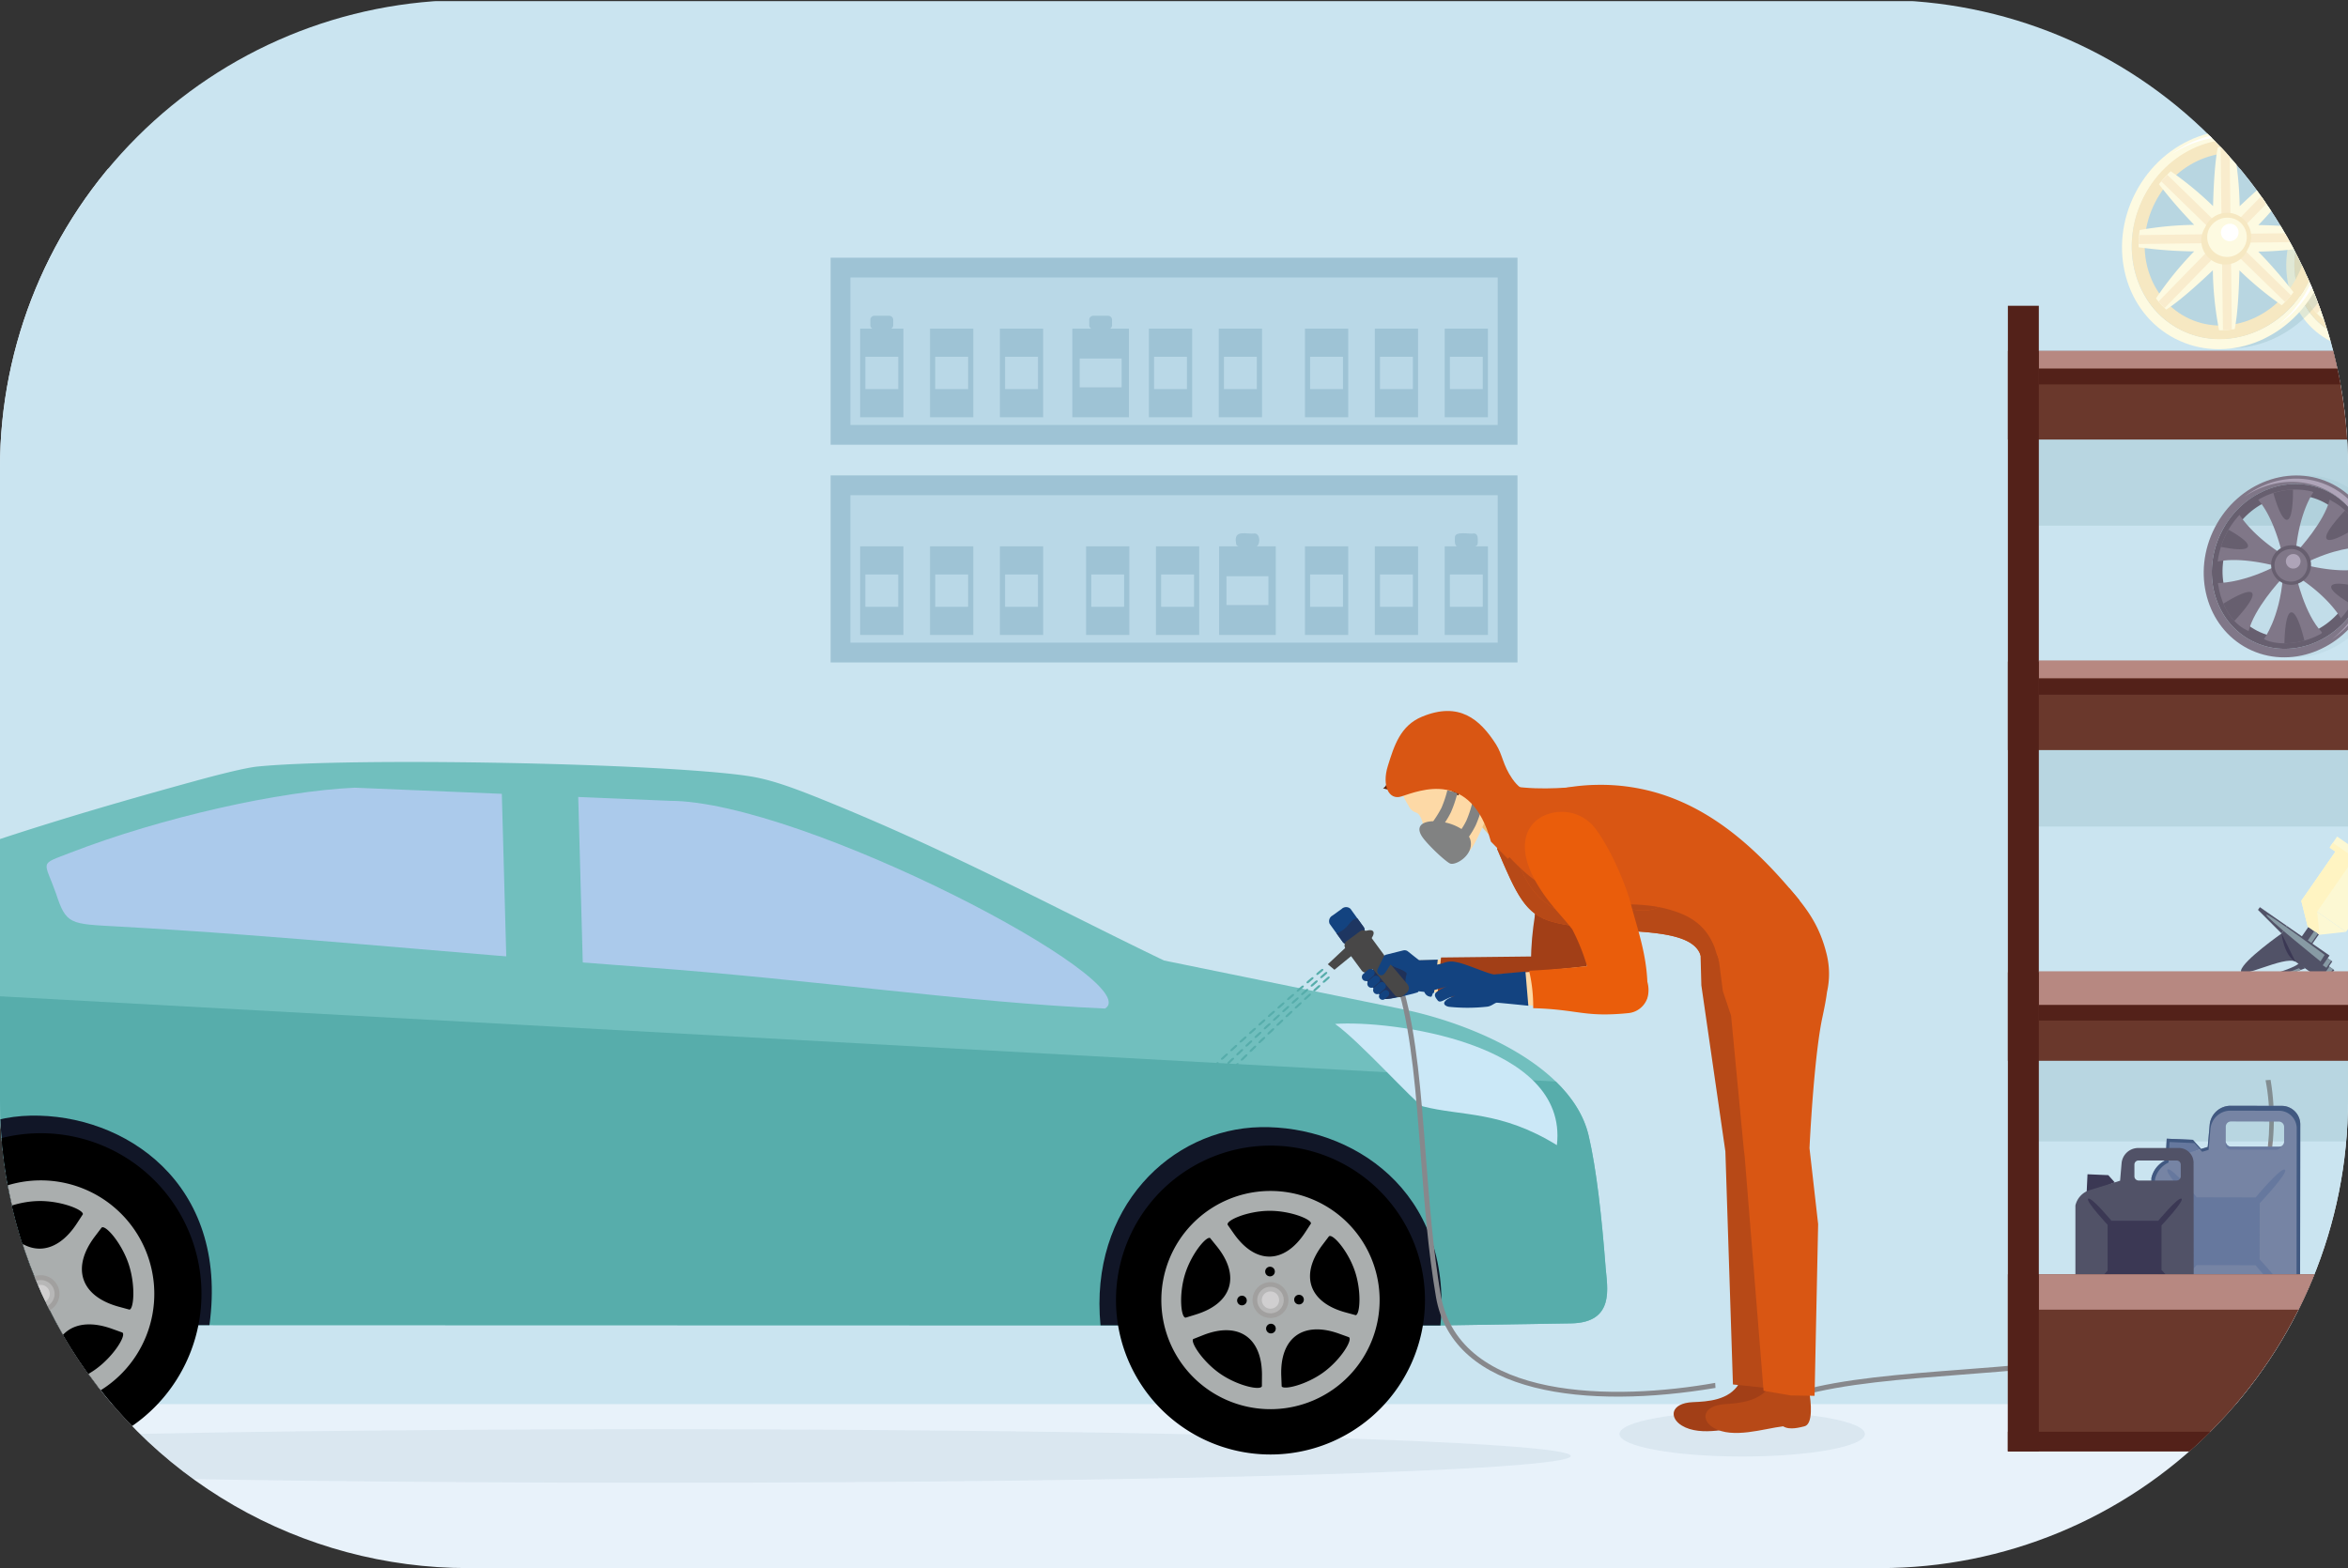 <?xml version="1.0" encoding="UTF-8"?> <svg xmlns="http://www.w3.org/2000/svg" xmlns:xlink="http://www.w3.org/1999/xlink" width="626.559" height="418.566" viewBox="0 0 626.559 418.566"><rect x="0" y="0" width="626.559" height="418.566" fill="#333333" stroke="none"/><defs><clipPath id="clip-path"><path id="Rectangle_401" data-name="Rectangle 401" d="M124.851,0H501.708A124.851,124.851,0,0,1,626.559,124.851V293.716a124.85,124.85,0,0,1-124.85,124.85H124.851A124.851,124.851,0,0,1,0,293.715V124.851A124.851,124.851,0,0,1,124.851,0Z" transform="translate(92.89)" fill="none"></path></clipPath><clipPath id="clip-path-2"><rect id="Rectangle_364" data-name="Rectangle 364" width="488.517" height="14.29" transform="translate(23.532 381.496)" fill="none"></rect></clipPath><clipPath id="clip-path-3"><rect id="Rectangle_365" data-name="Rectangle 365" width="65.487" height="12.013" transform="translate(525.049 376.773)" fill="none"></rect></clipPath><clipPath id="clip-path-4"><rect id="Rectangle_367" data-name="Rectangle 367" width="131.797" height="26.172" transform="translate(636.819 114.141)" fill="none"></rect></clipPath><clipPath id="clip-path-5"><rect id="Rectangle_369" data-name="Rectangle 369" width="131.797" height="26.172" transform="translate(636.819 194.455)" fill="none"></rect></clipPath><clipPath id="clip-path-6"><rect id="Rectangle_371" data-name="Rectangle 371" width="131.797" height="26.172" transform="translate(636.819 278.497)" fill="none"></rect></clipPath><clipPath id="clip-path-7"><rect id="Rectangle_384" data-name="Rectangle 384" width="46.277" height="48.619" transform="translate(705.501 44.817)" fill="none"></rect></clipPath><clipPath id="clip-path-8"><rect id="Rectangle_386" data-name="Rectangle 386" width="46.277" height="48.619" transform="translate(683.475 126.882)" fill="none"></rect></clipPath><clipPath id="clip-path-10"><rect id="Rectangle_387" data-name="Rectangle 387" width="55.711" height="58.532" transform="translate(662.186 34.435)" fill="none"></rect></clipPath></defs><g id="Groupe_522" data-name="Groupe 522" transform="translate(-92.891)"><g id="Groupe_521" data-name="Groupe 521" clip-path="url(#clip-path)"><rect id="Rectangle_322" data-name="Rectangle 322" width="626.589" height="374.507" transform="translate(92.889 45.035)" fill="#e8f2fa"></rect><rect id="Rectangle_323" data-name="Rectangle 323" width="626.589" height="374.507" transform="translate(92.889 0.296)" fill="#cae4f0"></rect><rect id="Rectangle_324" data-name="Rectangle 324" width="183.294" height="49.922" transform="translate(314.537 68.788)" fill="#9ec3d5"></rect><rect id="Rectangle_325" data-name="Rectangle 325" width="172.733" height="39.36" transform="translate(319.817 74.068)" fill="#b9d8e7"></rect><rect id="Rectangle_326" data-name="Rectangle 326" width="15.109" height="23.654" transform="translate(379.042 87.718)" fill="#9ec3d5"></rect><rect id="Rectangle_327" data-name="Rectangle 327" width="11.196" height="7.689" transform="translate(380.999 95.7)" fill="#b9d8e7"></rect><rect id="Rectangle_328" data-name="Rectangle 328" width="11.544" height="23.655" transform="translate(399.47 87.718)" fill="#9ec3d5"></rect><rect id="Rectangle_329" data-name="Rectangle 329" width="8.775" height="8.622" transform="translate(400.854 95.234)" fill="#b9d8e7"></rect><rect id="Rectangle_330" data-name="Rectangle 330" width="11.543" height="23.654" transform="translate(418.115 87.718)" fill="#9ec3d5"></rect><rect id="Rectangle_331" data-name="Rectangle 331" width="8.776" height="8.623" transform="translate(419.499 95.233)" fill="#b9d8e7"></rect><rect id="Rectangle_332" data-name="Rectangle 332" width="11.543" height="23.655" transform="translate(441.112 87.718)" fill="#9ec3d5"></rect><rect id="Rectangle_333" data-name="Rectangle 333" width="8.776" height="8.622" transform="translate(442.495 95.234)" fill="#b9d8e7"></rect><rect id="Rectangle_334" data-name="Rectangle 334" width="11.543" height="23.655" transform="translate(459.757 87.718)" fill="#9ec3d5"></rect><rect id="Rectangle_335" data-name="Rectangle 335" width="8.776" height="8.622" transform="translate(461.141 95.234)" fill="#b9d8e7"></rect><rect id="Rectangle_336" data-name="Rectangle 336" width="11.543" height="23.655" transform="translate(478.403 87.718)" fill="#9ec3d5"></rect><rect id="Rectangle_337" data-name="Rectangle 337" width="8.776" height="8.622" transform="translate(479.786 95.234)" fill="#b9d8e7"></rect><rect id="Rectangle_338" data-name="Rectangle 338" width="11.544" height="23.655" transform="translate(322.422 87.718)" fill="#9ec3d5"></rect><rect id="Rectangle_339" data-name="Rectangle 339" width="8.776" height="8.622" transform="translate(323.805 95.234)" fill="#b9d8e7"></rect><rect id="Rectangle_340" data-name="Rectangle 340" width="11.544" height="23.655" transform="translate(359.713 87.718)" fill="#9ec3d5"></rect><rect id="Rectangle_341" data-name="Rectangle 341" width="8.776" height="8.622" transform="translate(361.097 95.234)" fill="#b9d8e7"></rect><rect id="Rectangle_342" data-name="Rectangle 342" width="11.543" height="23.654" transform="translate(341.068 87.718)" fill="#9ec3d5"></rect><rect id="Rectangle_343" data-name="Rectangle 343" width="8.776" height="8.623" transform="translate(342.451 95.233)" fill="#b9d8e7"></rect><path id="Tracé_859" data-name="Tracé 859" d="M326.235,84.282h3.917a1.094,1.094,0,0,1,1.091,1.091v1.413a1.094,1.094,0,0,1-1.091,1.092h-3.917a1.094,1.094,0,0,1-1.091-1.092V85.373a1.094,1.094,0,0,1,1.091-1.091" fill="#9ec3d5" fill-rule="evenodd"></path><path id="Tracé_860" data-name="Tracé 860" d="M384.638,84.282h3.917a1.094,1.094,0,0,1,1.091,1.091v1.413a1.094,1.094,0,0,1-1.091,1.092h-3.917a1.1,1.1,0,0,1-1.091-1.092V85.373a1.094,1.094,0,0,1,1.091-1.091" fill="#9ec3d5" fill-rule="evenodd"></path><rect id="Rectangle_344" data-name="Rectangle 344" width="183.294" height="49.922" transform="translate(314.537 126.905)" fill="#9ec3d5"></rect><rect id="Rectangle_345" data-name="Rectangle 345" width="172.733" height="39.361" transform="translate(319.818 132.186)" fill="#b9d8e7"></rect><rect id="Rectangle_346" data-name="Rectangle 346" width="15.108" height="23.654" transform="translate(418.217 145.836)" fill="#9ec3d5"></rect><rect id="Rectangle_347" data-name="Rectangle 347" width="11.196" height="7.69" transform="translate(420.173 153.817)" fill="#b9d8e7"></rect><rect id="Rectangle_348" data-name="Rectangle 348" width="11.544" height="23.654" transform="translate(401.353 145.836)" fill="#9ec3d5"></rect><rect id="Rectangle_349" data-name="Rectangle 349" width="8.776" height="8.623" transform="translate(402.737 153.352)" fill="#b9d8e7"></rect><rect id="Rectangle_350" data-name="Rectangle 350" width="11.544" height="23.654" transform="translate(382.708 145.836)" fill="#9ec3d5"></rect><rect id="Rectangle_351" data-name="Rectangle 351" width="8.776" height="8.623" transform="translate(384.092 153.352)" fill="#b9d8e7"></rect><rect id="Rectangle_352" data-name="Rectangle 352" width="11.543" height="23.654" transform="translate(359.713 145.836)" fill="#9ec3d5"></rect><rect id="Rectangle_353" data-name="Rectangle 353" width="8.776" height="8.623" transform="translate(361.096 153.352)" fill="#b9d8e7"></rect><rect id="Rectangle_354" data-name="Rectangle 354" width="11.544" height="23.654" transform="translate(341.067 145.836)" fill="#9ec3d5"></rect><rect id="Rectangle_355" data-name="Rectangle 355" width="8.775" height="8.623" transform="translate(342.452 153.352)" fill="#b9d8e7"></rect><rect id="Rectangle_356" data-name="Rectangle 356" width="11.544" height="23.654" transform="translate(322.422 145.836)" fill="#9ec3d5"></rect><rect id="Rectangle_357" data-name="Rectangle 357" width="8.776" height="8.623" transform="translate(323.806 153.352)" fill="#b9d8e7"></rect><rect id="Rectangle_358" data-name="Rectangle 358" width="11.543" height="23.654" transform="translate(478.404 145.836)" fill="#9ec3d5"></rect><rect id="Rectangle_359" data-name="Rectangle 359" width="8.776" height="8.623" transform="translate(479.787 153.352)" fill="#b9d8e7"></rect><rect id="Rectangle_360" data-name="Rectangle 360" width="11.543" height="23.654" transform="translate(441.112 145.836)" fill="#9ec3d5"></rect><rect id="Rectangle_361" data-name="Rectangle 361" width="8.776" height="8.623" transform="translate(442.495 153.352)" fill="#b9d8e7"></rect><rect id="Rectangle_362" data-name="Rectangle 362" width="11.543" height="23.654" transform="translate(459.758 145.836)" fill="#9ec3d5"></rect><rect id="Rectangle_363" data-name="Rectangle 363" width="8.776" height="8.623" transform="translate(461.141 153.352)" fill="#b9d8e7"></rect><path id="Tracé_861" data-name="Tracé 861" d="M486.133,142.4c-.977.262-5.1-.793-5.009,1.091,0,.868-.226,2.527,1.092,2.5.977-.262,5.1.794,5.008-1.091,0-.868.227-2.526-1.091-2.505" fill="#9ec3d5" fill-rule="evenodd"></path><path id="Tracé_862" data-name="Tracé 862" d="M427.729,142.4c-2.178.287-5.667-1.217-5.007,2.505-.1,1.881,4.038.836,5.007,1.091,1.593.01,1.59-3.6,0-3.6" fill="#9ec3d5" fill-rule="evenodd"></path><path id="Tracé_863" data-name="Tracé 863" d="M403.506,256.386c-29.533-14.221-56.9-29.2-91.907-43.279-8.932-3.593-14.105-5.245-19.294-6-23.635-3.449-105.813-4.966-130.667-2.5-3.5.348-11.741,2.5-16.817,3.9-34.295,9.407-71.166,20.569-101.826,34.653-17.864-1.2-28.767,1.415-35.023,9.011A29.829,29.829,0,0,0,2.33,264.387c-1.752,7.355-3.571,54.044-1.19,59.99,4.721,11.787,27.024,23.886,47.685,29.3l428.418.116,34.863-.553c11.838-.187,9.646-9.685,9.243-14.913-1.034-13.4-2.411-26.064-4.519-35.153-4.3-18.514-30.575-29.894-49.922-33.845Z" fill="#71bfbe" fill-rule="evenodd"></path><path id="Tracé_864" data-name="Tracé 864" d="M387.769,269.212c11.516-7.057-80.829-55.447-116.183-55.453l-84-3.5c-20.029.888-51.6,7.94-75.842,17.325-8.591,3.326-7.085,1.966-3.948,10.814,2.781,8.46,3.7,8.2,16.589,8.914,45.241,2.5,83.132,6.643,140.328,10.844,45.677,3.357,85.918,9.415,123.052,11.052" fill="#abcaeb" fill-rule="evenodd"></path><path id="Tracé_865" data-name="Tracé 865" d="M247.053,207.665l-20.361.187,1.822,66.68,20.363-.187Z" fill="#71bfbe" fill-rule="evenodd"></path><path id="Tracé_866" data-name="Tracé 866" d="M3.279,261.024q-.533,1.616-.949,3.361c-1.753,7.357-3.571,54.045-1.19,59.992,4.721,11.787,27.025,23.885,47.683,29.3l428.419.116,34.863-.552c11.839-.188,9.647-9.686,9.243-14.912-1.034-13.4-2.411-26.066-4.521-35.155-1.264-5.449-4.431-10.278-8.767-14.482Z" fill="#57adab" fill-rule="evenodd"></path><path id="Tracé_867" data-name="Tracé 867" d="M429.211,300.867c-23.828.478-45.681,21.518-42.651,52.9l90.682.025h.025c3.415-36.151-23.938-53.41-48.056-52.928" fill="#111627" fill-rule="evenodd"></path><g id="Groupe_496" data-name="Groupe 496" opacity="0.3"><g id="Groupe_495" data-name="Groupe 495"><g id="Groupe_494" data-name="Groupe 494" clip-path="url(#clip-path-2)"><path id="Tracé_868" data-name="Tracé 868" d="M512.049,388.641c0,3.946-109.358,7.146-244.258,7.146s-244.259-3.2-244.259-7.146S132.891,381.5,267.791,381.5s244.258,3.2,244.258,7.145" fill="#b8cddb" fill-rule="evenodd"></path></g></g></g><g id="Groupe_499" data-name="Groupe 499" opacity="0.3"><g id="Groupe_498" data-name="Groupe 498"><g id="Groupe_497" data-name="Groupe 497" clip-path="url(#clip-path-3)"><path id="Tracé_869" data-name="Tracé 869" d="M590.536,382.779c0,3.317-14.659,6.007-32.743,6.007s-32.744-2.69-32.744-6.007,14.66-6.007,32.744-6.007,32.743,2.69,32.743,6.007" fill="#b8cddb" fill-rule="evenodd"></path></g></g></g><path id="Tracé_870" data-name="Tracé 870" d="M431.264,305.8a41.225,41.225,0,1,0,41.873,40.566A41.224,41.224,0,0,0,431.264,305.8" fill-rule="evenodd"></path><path id="Tracé_871" data-name="Tracé 871" d="M431.474,319.065a27.959,27.959,0,1,0,28.4,27.512,27.958,27.958,0,0,0-28.4-27.512" fill-rule="evenodd"></path><path id="Tracé_872" data-name="Tracé 872" d="M431.454,317.9a29.125,29.125,0,1,0,29.583,28.66,29.126,29.126,0,0,0-29.583-28.66m.32,20.222a1.287,1.287,0,1,1-1.267,1.306,1.288,1.288,0,0,1,1.267-1.306m.283,17.8a1.288,1.288,0,1,1,1.267-1.307,1.286,1.286,0,0,1-1.267,1.307m-9.04-8.759a1.287,1.287,0,1,1,1.307,1.268,1.287,1.287,0,0,1-1.307-1.268m17.8-.282a1.288,1.288,0,1,1-1.309-1.266,1.29,1.29,0,0,1,1.309,1.266m-18.709-17.631-1.206-1.729-.406-.58c-.525-1.164,5.187-3.66,10.937-3.739,5.693-.08,11.421,2.243,11.287,3.386l-1.54,2.359c-5.558,8.516-13.246,8.635-19.072.3m-10.114,21.635-2.015.618-.676.208c-1.269.145-1.89-6.06-.2-11.558,1.673-5.442,5.646-10.178,6.69-9.7l1.772,2.189c6.4,7.906,4.146,15.259-5.573,18.24m17.65,16.294-.015,2.11,0,.707c-.245,1.254-6.348-.014-11.088-3.273-4.691-3.225-8.021-8.433-7.25-9.286l2.619-1.034c9.458-3.737,15.8.609,15.737,10.776m20.538-11.194,1.985.714.666.237c1.1.647-2.12,5.984-6.766,9.374-4.6,3.356-10.617,4.767-11.166,3.756l-.108-2.814c-.385-10.162,5.821-14.7,15.389-11.267m-4.376-23.714,1.274-1.681.426-.563c.946-.86,5.077,3.812,6.922,9.26,1.825,5.392,1.375,11.557.245,11.777l-2.716-.739c-9.814-2.67-12.289-9.95-6.151-18.054" fill="#aaaeae" fill-rule="evenodd"></path><path id="Tracé_873" data-name="Tracé 873" d="M431.84,342.234a4.787,4.787,0,1,0,4.864,4.711,4.789,4.789,0,0,0-4.864-4.711" fill="#a1a09f" fill-rule="evenodd"></path><path id="Tracé_874" data-name="Tracé 874" d="M431.86,343.482a3.538,3.538,0,1,0,3.6,3.482,3.538,3.538,0,0,0-3.6-3.482" fill="#b7b7b7" fill-rule="evenodd"></path><path id="Tracé_875" data-name="Tracé 875" d="M431.88,344.716a2.306,2.306,0,1,0,2.343,2.268,2.306,2.306,0,0,0-2.343-2.268" fill="#d0cfd0" fill-rule="evenodd"></path><path id="Tracé_876" data-name="Tracé 876" d="M101.069,297.793c-24.577.492-47.047,22.856-42.292,55.889l90,.026c5.248-38.187-22.937-56.412-47.708-55.915" fill="#111627" fill-rule="evenodd"></path><path id="Tracé_877" data-name="Tracé 877" d="M103.094,302.493a42.878,42.878,0,1,0,43.554,42.193,42.879,42.879,0,0,0-43.554-42.193" fill-rule="evenodd"></path><path id="Tracé_878" data-name="Tracé 878" d="M103.313,316.29A29.081,29.081,0,1,0,132.852,344.9a29.079,29.079,0,0,0-29.539-28.615" fill-rule="evenodd"></path><path id="Tracé_879" data-name="Tracé 879" d="M103.293,315.078a30.292,30.292,0,1,0,30.77,29.808,30.293,30.293,0,0,0-30.77-29.808m-9.718,11.8-1.257-1.8-.422-.6c-.549-1.211,5.4-3.807,11.377-3.891,5.922-.082,11.879,2.334,11.736,3.523l-1.6,2.453c-5.781,8.858-13.778,8.982-19.835.314M83.054,349.386l-2.1.643-.7.217c-1.321.148-1.964-6.306-.206-12.024,1.74-5.66,5.871-10.587,6.959-10.087l1.842,2.278c6.653,8.222,4.314,15.871-5.795,18.973m18.356,16.947-.013,2.192-.006.736c-.252,1.305-6.6-.013-11.532-3.4-4.879-3.354-8.344-8.771-7.54-9.658l2.724-1.076c9.837-3.887,16.434.633,16.367,11.209m21.363-11.643,2.065.741.692.248c1.147.672-2.2,6.225-7.037,9.749-4.786,3.489-11.044,4.958-11.614,3.908l-.111-2.927c-.4-10.57,6.053-15.292,16.005-11.719m-4.551-24.666,1.324-1.748.445-.587c.982-.893,5.28,3.966,7.2,9.632,1.9,5.609,1.43,12.02.256,12.251l-2.826-.77c-10.206-2.778-12.782-10.349-6.4-18.778" fill="#aaaeae" fill-rule="evenodd"></path><path id="Tracé_880" data-name="Tracé 880" d="M103.695,340.388a4.98,4.98,0,1,0,5.058,4.9,4.979,4.979,0,0,0-5.058-4.9" fill="#a1a09f" fill-rule="evenodd"></path><path id="Tracé_881" data-name="Tracé 881" d="M103.717,341.686a3.681,3.681,0,1,0,3.739,3.622,3.682,3.682,0,0,0-3.739-3.622" fill="#b7b7b7" fill-rule="evenodd"></path><path id="Tracé_882" data-name="Tracé 882" d="M103.737,342.97a2.4,2.4,0,1,0,2.436,2.36,2.4,2.4,0,0,0-2.436-2.36" fill="#d0cfd0" fill-rule="evenodd"></path><path id="Tracé_883" data-name="Tracé 883" d="M508.345,305.674c3.18-27.459-44.816-33.42-59.182-32.359,6.547,4.636,21.217,20.976,23.34,21.988,10.472,2.707,20.809,1.094,35.842,10.371" fill="#cbe8f7" fill-rule="evenodd"></path><path id="Tracé_884" data-name="Tracé 884" d="M448.457,244.387l2.471-1.784a1.709,1.709,0,0,1,2.341-.01l3.588,4.97a1.71,1.71,0,0,1-.747,2.219l-2.471,1.783a1.707,1.707,0,0,1-2.341.009l-3.587-4.968a1.708,1.708,0,0,1,.746-2.219" fill="#134380" fill-rule="evenodd"></path><path id="Tracé_885" data-name="Tracé 885" d="M455.137,245.179l1.719,2.384a1.706,1.706,0,0,1-.745,2.219l-2.473,1.783a1.706,1.706,0,0,1-2.34.01l-1.746-2.418c3.688-1.467,3.258-3.808,5.585-3.978" fill="#1e3661" fill-rule="evenodd"></path><path id="Tracé_886" data-name="Tracé 886" d="M550.58,369.127c-26.524,4.734-68,4.911-73.189-23.207-2.082-12.128-3.086-25.231-4.058-37.874-1.234-16.141-2.416-31.542-5.715-43.32l-1.292.362c3.262,11.647,4.439,26.983,5.671,43.058.971,12.67,1.977,25.8,4.072,38,4.524,26.336,40.59,30.074,74.6,24.32" fill="#87888c" fill-rule="evenodd"></path><path id="Tracé_887" data-name="Tracé 887" d="M471.342,256.3l35.544-1.053c8.3-.9,7.54,12.306,3.025,13.225l-38.531-4.244Z" fill="#fdd9a6" fill-rule="evenodd"></path><path id="Tracé_888" data-name="Tracé 888" d="M445.505,258.917c.39-.314.509-.093.193.161l-.131.11-.13.11-.133.113-.131.11-.13.109-.131.11-.129.11-.131.11,0,0c-.393.319-.5.091-.192-.16l0,0,.13-.109.13-.111.13-.11.13-.11.13-.11.131-.109.134-.112ZM416.793,284.85c-.348.318-.575.185-.264-.1l.07-.064.114-.107.118-.109.113-.106.118-.11.114-.106.117-.11.114-.105.11-.1c.349-.317.576-.186.26.1l-.106.1-.118.109-.113.106-.118.109-.114.106-.113.108-.117.109-.119.108Zm2.467-2.3c-.344.314-.576.186-.261-.1l.02-.016.117-.11.114-.1.115-.106.114-.106.113-.106.115-.106.114-.105.114-.106.055-.053c.345-.313.579-.188.26.1l-.055.052-.114.1-.114.107-.114.106-.114.106-.115.105-.114.106-.117.11-.11.1Zm2.476-2.292c-.338.308-.575.187-.253-.107l.048-.045.114-.106.115-.105.114-.106.111-.1.115-.107.113-.1.116-.105.11-.1.037-.034c.337-.308.58-.189.257.1l-.037.033-.115.106-.114.105-.111.1-.114.1-.115.107-.114.1-.111.1-.115.1Zm2.491-2.29c-.334.3-.581.189-.253-.108l.055-.051.115-.1.111-.1.115-.106.114-.1.111-.1.115-.106.111-.1.115-.1.037-.034c.334-.3.579-.19.25.111l-.037.035-.112.1-.115.1-.115.105-.111.1-.114.106-.111.1-.115.105-.111.1Zm2.5-2.28c-.327.3-.58.189-.246-.116l.045-.04.115-.1.11-.1.116-.1.116-.1.111-.1.115-.1.112-.1.115-.105.052-.048c.322-.294.579-.188.242.12l-.048.043-.116.1-.116.1-.111.1-.115.1-.111.1-.115.1-.112.1-.115.105Zm2.514-2.276c-.319.29-.583.193-.241-.119l.033-.03.112-.1.115-.1.116-.1.116-.1.112-.1.115-.1.116-.105.111-.1.068-.06c.315-.287.578-.19.238.122l-.067.06-.112.1-.116.105-.115.1-.112.1-.116.1-.116.1-.112.1-.115.105Zm2.529-2.266c-.312.284-.584.191-.234-.126l.025-.024.117-.1.115-.1.112-.1.121-.107.112-.1.12-.107.112-.1.12-.106.064-.058c.307-.28.583-.192.23.129l-.067.06-.113.1-.116.1-.116.1-.116.1-.116.1-.116.1-.116.1-.116.1Zm2.542-2.258c-.3.274-.582.193-.223-.134l.038-.033.116-.1.116-.1.117-.1.121-.105.116-.1.121-.106.116-.1.117-.1.045-.039c.3-.276.587-.2.223.134l-.044.041-.118.1-.116.1-.12.105-.118.1-.116.1-.12.106-.117.1-.116.1Zm2.562-2.248c-.293.267-.583.193-.22-.139l.083-.072.117-.1.121-.1.121-.106.121-.1.121-.106.121-.1.122-.1.1-.092c.293-.268.59-.2.216.14l-.107.092-.12.106-.122.1-.12.106-.118.1-.12.107-.121.1-.121.107Zm2.577-2.238c-.282.256-.587.2-.212-.145l.045-.04.126-.107.121-.106.125-.107.121-.106.126-.107.121-.106.126-.106.122-.106.006-.006c.359-.289.543-.157.209.149l-.008.006-.121.1-.126.108-.121.1-.126.109-.121.1-.121.105-.126.108-.121.106Zm2.592-2.227c-.4.324-.5.091-.2-.154l.056-.05.126-.107.126-.108.13-.11.126-.107.126-.107.129-.111.126-.107.1-.084c.4-.321.505-.091.2.153l-.1.085-.126.108-.131.11-.126.108-.125.107-.126.107-.126.107-.125.108Z" fill="#57adab" fill-rule="evenodd"></path><path id="Tracé_889" data-name="Tracé 889" d="M445.505,258.917c.39-.314.509-.093.193.161l-.131.11-.13.11-.133.113-.131.11-.13.109-.131.11-.129.11-.131.11,0,0c-.393.319-.5.091-.192-.16l0,0,.13-.109.13-.111.13-.11.13-.11.13-.11.131-.109.134-.112ZM416.793,284.85c-.348.318-.575.185-.264-.1l.07-.064.114-.107.118-.109.113-.106.118-.11.114-.106.117-.11.114-.105.11-.1c.349-.317.576-.186.26.1l-.106.1-.118.109-.113.106-.118.109-.114.106-.113.108-.117.109-.119.108Zm2.467-2.3c-.344.314-.576.186-.261-.1l.02-.016.117-.11.114-.1.115-.106.114-.106.113-.106.115-.106.114-.105.114-.106.055-.053c.345-.313.579-.188.26.1l-.055.052-.114.1-.114.107-.114.106-.114.106-.115.105-.114.106-.117.11-.11.1Zm2.476-2.292c-.338.308-.575.187-.253-.107l.048-.045.114-.106.115-.105.114-.106.111-.1.115-.107.113-.1.116-.105.11-.1.037-.034c.337-.308.58-.189.257.1l-.037.033-.115.106-.114.105-.111.1-.114.1-.115.107-.114.1-.111.1-.115.1Zm2.491-2.29c-.334.3-.581.189-.253-.108l.055-.051.115-.1.111-.1.115-.106.114-.1.111-.1.115-.106.111-.1.115-.1.037-.034c.334-.3.579-.19.25.111l-.037.035-.112.1-.115.1-.115.105-.111.1-.114.106-.111.1-.115.105-.111.1Zm2.5-2.28c-.327.3-.58.189-.246-.116l.045-.04.115-.1.11-.1.116-.1.116-.1.111-.1.115-.1.112-.1.115-.105.052-.048c.322-.294.579-.188.242.12l-.048.043-.116.1-.116.1-.111.1-.115.1-.111.1-.115.1-.112.1-.115.105Zm2.514-2.276c-.319.29-.583.193-.241-.119l.033-.03.112-.1.115-.1.116-.1.116-.1.112-.1.115-.1.116-.105.111-.1.068-.06c.315-.287.578-.19.238.122l-.067.06-.112.1-.116.105-.115.1-.112.1-.116.1-.116.1-.112.1-.115.105Zm2.529-2.266c-.312.284-.584.191-.234-.126l.025-.024.117-.1.115-.1.112-.1.121-.107.112-.1.12-.107.112-.1.12-.106.064-.058c.307-.28.583-.192.23.129l-.067.06-.113.1-.116.1-.116.1-.116.1-.116.1-.116.1-.116.1-.116.1Zm2.542-2.258c-.3.274-.582.193-.223-.134l.038-.033.116-.1.116-.1.117-.1.121-.105.116-.1.121-.106.116-.1.117-.1.045-.039c.3-.276.587-.2.223.134l-.044.041-.118.1-.116.1-.12.105-.118.1-.116.1-.12.106-.117.1-.116.1Zm2.562-2.248c-.293.267-.583.193-.22-.139l.083-.072.117-.1.121-.1.121-.106.121-.1.121-.106.121-.1.122-.1.1-.092c.293-.268.59-.2.216.14l-.107.092-.12.106-.122.1-.12.106-.118.1-.12.107-.121.1-.121.107Zm2.577-2.238c-.282.256-.587.2-.212-.145l.045-.04.126-.107.121-.106.125-.107.121-.106.126-.107.121-.106.126-.106.122-.106.006-.006c.359-.289.543-.157.209.149l-.008.006-.121.1-.126.108-.121.1-.126.109-.121.1-.121.105-.126.108-.121.106Zm2.592-2.227c-.4.324-.5.091-.2-.154l.056-.05.126-.107.126-.108.13-.11.126-.107.126-.107.129-.111.126-.107.1-.084c.4-.321.505-.091.2.153l-.1.085-.126.108-.131.11-.126.108-.125.107-.126.107-.126.107-.125.108Z" fill="none" stroke="#57adab" stroke-miterlimit="10" stroke-width="0.321"></path><path id="Tracé_890" data-name="Tracé 890" d="M446.537,259.751c.292-.267.586-.2.219.139l-.128.112-.128.112-.129.112-.128.113-.129.111-.128.113-.124.11-.128.111,0,0c-.3.274-.586.2-.223-.135l0,0,.128-.112.129-.112.128-.112.129-.112.128-.112.128-.113.128-.113Zm-27.979,26.241c-.334.3-.591.239-.289-.073l.069-.066.111-.109.113-.108.111-.109.112-.109.113-.108.115-.112.112-.108.105-.1c.334-.3.6-.243.286.077l-.1.1-.112.108-.112.109-.112.109-.112.108-.116.111-.112.108-.111.111Zm2.4-2.317c-.374.342-.567.179-.283-.081l.02-.017.107-.105.112-.109.113-.107.113-.108.108-.105.113-.108.111-.109.109-.1.058-.056c.374-.342.568-.18.283.08l-.055.054-.112.107-.109.1-.112.108-.113.108-.112.108-.109.1-.111.11-.113.107Zm2.411-2.318c-.375.341-.572.183-.282-.081l.046-.045.113-.109.109-.1.112-.109.109-.1.113-.108.109-.1.109-.105.113-.107.035-.035c.368-.335.569-.18.28.085l-.037.034-.109.1-.113.108-.109.1-.108.105-.113.107-.109.105-.112.107-.109.105Zm2.416-2.31c-.363.332-.571.183-.274-.087l.055-.052.109-.1.109-.1.109-.1.113-.108.109-.1.11-.1.112-.107.11-.1.036-.035c.364-.331.572-.182.275.088l-.036.035-.109.1-.114.106-.109.1-.11.1-.108.105-.11.1-.112.108-.11.1Zm2.437-2.31c-.36.328-.576.187-.271-.091l.044-.041.109-.1.11-.1.109-.1.114-.107.11-.1.109-.1.114-.106.109-.1.051-.048c.352-.322.572-.183.268.094l-.051.048-.11.1-.11.1-.109.1-.113.106-.11.1-.11.1-.109.1-.11.1Zm2.449-2.3c-.352.321-.575.186-.267-.094l.032-.031.111-.1.109-.1.114-.106.11-.1.11-.1.114-.107.111-.1.113-.106.063-.058c.349-.317.575-.186.264.1l-.063.057-.113.107-.111.1-.11.1-.113.105-.111.1-.113.106-.111.1-.11.1Zm2.462-2.293c-.341.311-.575.186-.256-.105l.022-.02.114-.106.115-.1.11-.1.115-.1.111-.1.114-.106.114-.106.114-.105.063-.058c.341-.311.579-.189.256.1l-.062.058-.115.106-.114.1-.111.1-.113.105-.115.107-.11.1-.115.106-.11.1Zm2.485-2.289c-.334.3-.579.189-.253-.108l.038-.034.115-.106.114-.1.115-.105.115-.1.114-.1.115-.105.119-.108.114-.106.045-.041c.33-.3.576-.185.249.112l-.044.04-.119.11-.114.1-.116.105-.114.1-.115.107-.115.1-.114.106-.112.1Zm2.5-2.279c-.322.295-.579.19-.242-.117l.078-.072.116-.1.119-.107.115-.1.119-.108.119-.107.119-.108.116-.1.108-.1c.318-.291.579-.19.242.118l-.109.1-.118.107-.116.106-.119.106-.115.105-.12.108-.114.1-.12.108Zm2.523-2.273c-.319.29-.583.193-.238-.122l.041-.037.123-.11.119-.108.12-.106.123-.111.12-.106.12-.108.123-.11.119-.107.009-.006c.311-.285.582-.194.234.125l-.008.006-.119.107-.123.11-.121.108-.119.106-.124.11-.119.107-.12.108-.119.107Zm2.534-2.26c-.3.278-.583.193-.227-.131l.057-.05.123-.11.125-.108.122-.112.125-.109.124-.109.123-.111.129-.111.093-.084c.3-.277.583-.193.227.132l-.1.086-.123.11-.125.108-.123.111-.124.11-.124.108-.12.107-.124.11Z" fill="#57adab" fill-rule="evenodd"></path><path id="Tracé_891" data-name="Tracé 891" d="M446.537,259.751c.292-.267.586-.2.219.139l-.128.112-.128.112-.129.112-.128.113-.129.111-.128.113-.124.11-.128.111,0,0c-.3.274-.586.2-.223-.135l0,0,.128-.112.129-.112.128-.112.129-.112.128-.112.128-.113.128-.113Zm-27.979,26.241c-.334.3-.591.239-.289-.073l.069-.066.111-.109.113-.108.111-.109.112-.109.113-.108.115-.112.112-.108.105-.1c.334-.3.6-.243.286.077l-.1.1-.112.108-.112.109-.112.109-.112.108-.116.111-.112.108-.111.111Zm2.4-2.317c-.374.342-.567.179-.283-.081l.02-.017.107-.105.112-.109.113-.107.113-.108.108-.105.113-.108.111-.109.109-.1.058-.056c.374-.342.568-.18.283.08l-.055.054-.112.107-.109.1-.112.108-.113.108-.112.108-.109.1-.111.11-.113.107Zm2.411-2.318c-.375.341-.572.183-.282-.081l.046-.045.113-.109.109-.1.112-.109.109-.1.113-.108.109-.1.109-.105.113-.107.035-.035c.368-.335.569-.18.28.085l-.037.034-.109.1-.113.108-.109.1-.108.105-.113.107-.109.105-.112.107-.109.105Zm2.416-2.31c-.363.332-.571.183-.274-.087l.055-.052.109-.1.109-.1.109-.1.113-.108.109-.1.11-.1.112-.107.11-.1.036-.035c.364-.331.572-.182.275.088l-.036.035-.109.1-.114.106-.109.1-.11.1-.108.105-.11.1-.112.108-.11.1Zm2.437-2.31c-.36.328-.576.187-.271-.091l.044-.041.109-.1.11-.1.109-.1.114-.107.11-.1.109-.1.114-.106.109-.1.051-.048c.352-.322.572-.183.268.094l-.051.048-.11.1-.11.1-.109.1-.113.106-.11.1-.11.1-.109.1-.11.1Zm2.449-2.3c-.352.321-.575.186-.267-.094l.032-.031.111-.1.109-.1.114-.106.11-.1.11-.1.114-.107.111-.1.113-.106.063-.058c.349-.317.575-.186.264.1l-.063.057-.113.107-.111.1-.11.1-.113.105-.111.1-.113.106-.111.1-.11.1Zm2.462-2.293c-.341.311-.575.186-.256-.105l.022-.02.114-.106.115-.1.11-.1.115-.1.111-.1.114-.106.114-.106.114-.105.063-.058c.341-.311.579-.189.256.1l-.062.058-.115.106-.114.1-.111.1-.113.105-.115.107-.11.1-.115.106-.11.1Zm2.485-2.289c-.334.3-.579.189-.253-.108l.038-.034.115-.106.114-.1.115-.105.115-.1.114-.1.115-.105.119-.108.114-.106.045-.041c.33-.3.576-.185.249.112l-.044.04-.119.11-.114.1-.116.105-.114.1-.115.107-.115.1-.114.106-.112.1Zm2.5-2.279c-.322.295-.579.19-.242-.117l.078-.072.116-.1.119-.107.115-.1.119-.108.119-.107.119-.108.116-.1.108-.1c.318-.291.579-.19.242.118l-.109.1-.118.107-.116.106-.119.106-.115.105-.12.108-.114.1-.12.108Zm2.523-2.273c-.319.29-.583.193-.238-.122l.041-.037.123-.11.119-.108.12-.106.123-.111.12-.106.12-.108.123-.11.119-.107.009-.006c.311-.285.582-.194.234.125l-.008.006-.119.107-.123.11-.121.108-.119.106-.124.11-.119.107-.12.108-.119.107Zm2.534-2.26c-.3.278-.583.193-.227-.131l.057-.05.123-.11.125-.108.122-.112.125-.109.124-.109.123-.111.129-.111.093-.084c.3-.277.583-.193.227.132l-.1.086-.123.11-.125.108-.123.111-.124.11-.124.108-.12.107-.124.11Z" fill="none" stroke="#57adab" stroke-miterlimit="10" stroke-width="0.321"></path><path id="Tracé_892" data-name="Tracé 892" d="M447.171,260.987c.319-.29.584-.192.242.119l-.127.115-.126.113-.123.111-.127.115-.126.114-.123.111-.127.114-.123.112,0,0c-.327.3-.584.191-.246-.117l0,0,.127-.115.127-.114.122-.111.127-.115.126-.114.123-.11.127-.114Zm-27.309,26.447c-.273.284-.63.277-.307-.056l.064-.064.111-.111.11-.11.11-.111.108-.106.11-.111.11-.111.107-.107.1-.1c.274-.283.631-.277.308.057l-.1.1-.111.11-.107.107-.11.111-.111.109-.107.107-.11.111-.111.111ZM422.2,285.1c-.27.281-.63.278-.3-.059l.017-.018.112-.109.106-.107.107-.108.111-.11.107-.107.107-.106.112-.109.106-.107.054-.054c.27-.279.63-.278.3.06l-.053.054-.107.106-.111.111-.107.106-.107.106-.107.107-.111.11-.107.107-.111.109Zm2.348-2.331c-.267.275-.63.278-.3-.064l.046-.046.108-.105.108-.107.107-.106.107-.107.107-.106.112-.11.108-.106.107-.106.032-.032c.267-.276.633-.282.3.063l-.036.035-.107.107-.108.106-.107.105-.108.107-.107.106-.107.107-.108.106-.108.106Zm2.358-2.329c-.259.27-.633.284-.3-.065l.054-.053.108-.105.107-.107.1-.1.112-.109.107-.106.1-.1.108-.105.109-.105.036-.036c.259-.269.633-.283.3.067l-.036.035-.107.106-.108.106-.109.105-.107.1-.107.106-.108.106-.105.1-.107.107Zm2.374-2.324c-.256.267-.633.283-.292-.069l.043-.042.107-.106.108-.1.109-.105.108-.105.109-.1.107-.106.109-.1.108-.106.051-.05c.252-.26.633-.281.289.074l-.051.049-.108.106-.109.1-.107.106-.108.1-.105.1-.109.1-.108.106-.108.1Zm2.391-2.318c-.331.3-.6.242-.287-.077l.029-.029.109-.1.108-.106.113-.107.105-.1.113-.107.108-.1.108-.105.109-.1.062-.059c.374-.342.571-.184.282.08l-.057.056-.113.107-.109.106-.109.1-.108.1-.109.105-.109.105-.109.1-.108.106Zm2.406-2.314c-.366.334-.57.183-.278-.084l.023-.021.112-.108.109-.1.113-.108.108-.105.11-.1.113-.108.108-.1.114-.107.062-.059c.367-.334.571-.183.278.084l-.066.062-.109.105-.113.106-.109.105-.109.1-.112.107-.11.1-.109.1-.108.105Zm2.427-2.306c-.361.327-.572.181-.271-.092l.036-.034.109-.105.113-.106.114-.107.113-.106.113-.107.114-.108.109-.1.118-.11.04-.038c.356-.324.574-.186.271.091l-.044.042-.114.105-.113.108-.109.1-.114.106-.113.107-.113.107-.109.1-.114.107Zm2.447-2.3c-.348.317-.57.184-.263-.1l.076-.073.115-.1.113-.107.118-.109.113-.108.114-.106.118-.108.118-.111.1-.1c.348-.318.575-.187.259.1l-.1.1-.114.1-.118.111-.113.106-.114.106-.114.106-.118.11-.113.107Zm2.468-2.3c-.341.312-.575.187-.257-.1l.041-.037.118-.111.118-.108.118-.11.117-.109.119-.107.117-.111.122-.111.119-.109,0,0c.337-.308.579-.19.256.1l-.007.007-.118.109-.118.109-.118.109-.119.108-.118.11-.118.108-.118.11-.117.109Zm2.487-2.287c-.334.3-.58.189-.25-.111l.056-.051.122-.111.118-.11.123-.11.122-.112.122-.112.123-.112.122-.111.092-.085c.331-.3.58-.189.25.112l-.1.088-.123.111-.122.111-.118.109-.124.111-.122.112-.118.109-.122.111Z" fill="#57adab" fill-rule="evenodd"></path><path id="Tracé_893" data-name="Tracé 893" d="M447.171,260.987c.319-.29.584-.192.242.119l-.127.115-.126.113-.123.111-.127.115-.126.114-.123.111-.127.114-.123.112,0,0c-.327.3-.584.191-.246-.117l0,0,.127-.115.127-.114.122-.111.127-.115.126-.114.123-.11.127-.114Zm-27.309,26.447c-.273.284-.63.277-.307-.056l.064-.064.111-.111.11-.11.11-.111.108-.106.11-.111.11-.111.107-.107.1-.1c.274-.283.631-.277.308.057l-.1.1-.111.11-.107.107-.11.111-.111.109-.107.107-.11.111-.111.111ZM422.2,285.1c-.27.281-.63.278-.3-.059l.017-.018.112-.109.106-.107.107-.108.111-.11.107-.107.107-.106.112-.109.106-.107.054-.054c.27-.279.63-.278.3.06l-.053.054-.107.106-.111.111-.107.106-.107.106-.107.107-.111.11-.107.107-.111.109Zm2.348-2.331c-.267.275-.63.278-.3-.064l.046-.046.108-.105.108-.107.107-.106.107-.107.107-.106.112-.11.108-.106.107-.106.032-.032c.267-.276.633-.282.3.063l-.036.035-.107.107-.108.106-.107.105-.108.107-.107.106-.107.107-.108.106-.108.106Zm2.358-2.329c-.259.27-.633.284-.3-.065l.054-.053.108-.105.107-.107.1-.1.112-.109.107-.106.1-.1.108-.105.109-.105.036-.036c.259-.269.633-.283.3.067l-.036.035-.107.106-.108.106-.109.105-.107.1-.107.106-.108.106-.105.1-.107.107Zm2.374-2.324c-.256.267-.633.283-.292-.069l.043-.042.107-.106.108-.1.109-.105.108-.105.109-.1.107-.106.109-.1.108-.106.051-.05c.252-.26.633-.281.289.074l-.051.049-.108.106-.109.1-.107.106-.108.1-.105.1-.109.1-.108.106-.108.1Zm2.391-2.318c-.331.3-.6.242-.287-.077l.029-.029.109-.1.108-.106.113-.107.105-.1.113-.107.108-.1.108-.105.109-.1.062-.059c.374-.342.571-.184.282.08l-.057.056-.113.107-.109.106-.109.1-.108.1-.109.105-.109.105-.109.1-.108.106Zm2.406-2.314c-.366.334-.57.183-.278-.084l.023-.021.112-.108.109-.1.113-.108.108-.105.11-.1.113-.108.108-.1.114-.107.062-.059c.367-.334.571-.183.278.084l-.066.062-.109.105-.113.106-.109.105-.109.1-.112.107-.11.1-.109.1-.108.105Zm2.427-2.306c-.361.327-.572.181-.271-.092l.036-.034.109-.105.113-.106.114-.107.113-.106.113-.107.114-.108.109-.1.118-.11.04-.038c.356-.324.574-.186.271.091l-.044.042-.114.105-.113.108-.109.1-.114.106-.113.107-.113.107-.109.1-.114.107Zm2.447-2.3c-.348.317-.57.184-.263-.1l.076-.073.115-.1.113-.107.118-.109.113-.108.114-.106.118-.108.118-.111.1-.1c.348-.318.575-.187.259.1l-.1.1-.114.1-.118.111-.113.106-.114.106-.114.106-.118.11-.113.107Zm2.468-2.3c-.341.312-.575.187-.257-.1l.041-.037.118-.111.118-.108.118-.11.117-.109.119-.107.117-.111.122-.111.119-.109,0,0c.337-.308.579-.19.256.1l-.007.007-.118.109-.118.109-.118.109-.119.108-.118.11-.118.108-.118.11-.117.109Zm2.487-2.287c-.334.3-.58.189-.25-.111l.056-.051.122-.111.118-.11.123-.11.122-.112.122-.112.123-.112.122-.111.092-.085c.331-.3.58-.189.25.112l-.1.088-.123.111-.122.111-.118.109-.124.111-.122.112-.118.109-.122.111Z" fill="none" stroke="#57adab" stroke-miterlimit="10" stroke-width="0.321"></path><path id="Tracé_894" data-name="Tracé 894" d="M482.045,257.439l-11.133-1.167-2.791,7.772,11.132,1.166Z" fill="#fdd9a6" fill-rule="evenodd"></path><path id="Tracé_895" data-name="Tracé 895" d="M465.5,254.947l5.773,2.2.145-.848,5.137-.151-1.006,8.9-4.133-.456-.1.221c-.1.2-8.384,2.293-8.967,1.78l-1.164-1.018c-2.021-2.035-4.394-4.583-4.411-5.179l6.912-4.6c.65-.432,1.086-1.133,1.817-.855" fill="#134380" fill-rule="evenodd"></path><path id="Tracé_896" data-name="Tracé 896" d="M468.271,259.96c-.766,1.866.078,5.369-.711,5.686-2.313.634-4.9,1.228-5.217.951l-1.164-1.019c-2.021-2.035-4.394-4.583-4.411-5.179l5.079-3.21c.661-.417,6.719,2.049,6.424,2.771" fill="#1f3159" fill-rule="evenodd"></path><path id="Tracé_897" data-name="Tracé 897" d="M456.229,248.951l-9.016,8.433,1.769,1.47,9-7.349c2.653-2.723,1.5-4.156-1.756-2.554" fill="#484747" fill-rule="evenodd"></path><path id="Tracé_898" data-name="Tracé 898" d="M455.8,248.6l-3.531,2.588a1.45,1.45,0,0,0-.313,2.023l4.28,5.839a1.451,1.451,0,0,0,2.023.311l3.532-2.59a1.451,1.451,0,0,0,.312-2.023l-4.282-5.837a1.448,1.448,0,0,0-2.021-.311" fill="#484747" fill-rule="evenodd"></path><path id="Tracé_899" data-name="Tracé 899" d="M459.293,254.35l-.943.815a1.618,1.618,0,0,0-.192,2.259l6.93,8.207a1.58,1.58,0,0,0,2.24.16l.945-.817a1.619,1.619,0,0,0,.191-2.259l-6.93-8.2a1.581,1.581,0,0,0-2.241-.161" fill="#484747" fill-rule="evenodd"></path><path id="Tracé_900" data-name="Tracé 900" d="M477.421,255.58l29.466-.329c8.3-.9,7.54,12.306,3.024,13.225l-33.466-2.654Z" fill="#a23f17" fill-rule="evenodd"></path><path id="Tracé_901" data-name="Tracé 901" d="M460.841,260.767h0a1.019,1.019,0,0,1-.1,1.557l-1.023.895a1.086,1.086,0,1,1-1.5-1.53l1.023-.895a1.11,1.11,0,0,1,1.6-.027" fill="#134380" fill-rule="evenodd"></path><path id="Tracé_902" data-name="Tracé 902" d="M463.319,264.558h0a.943.943,0,0,1-.01,1.353l-.809.7a.98.98,0,0,1-1.352-.009.941.941,0,0,1,.01-1.352l.809-.707a.979.979,0,0,1,1.352.01" fill="#134380" fill-rule="evenodd"></path><path id="Tracé_903" data-name="Tracé 903" d="M459.393,258.972h0a1.019,1.019,0,0,1-.1,1.557l-1.024.9a1.086,1.086,0,1,1-1.5-1.531l1.024-.9a1.109,1.109,0,0,1,1.6-.026" fill="#134380" fill-rule="evenodd"></path><path id="Tracé_904" data-name="Tracé 904" d="M462.39,262.476h0a1.021,1.021,0,0,1-.1,1.558l-1.024.895a1.086,1.086,0,1,1-1.5-1.531l1.024-.9a1.11,1.11,0,0,1,1.6-.027" fill="#134380" fill-rule="evenodd"></path><path id="Tracé_905" data-name="Tracé 905" d="M467.96,253.673a1.226,1.226,0,0,1,.606.264l3.314,2.632-.781,4.2c-1.917-1.717-5.2-1.881-7.152-3.3-1.324,1.994-1.778,3.251-2.9,2.748a1.157,1.157,0,0,1-.528-1.541l1.65-3.379h.007a.823.823,0,0,1,.541-.454l4.532-1.133a1.857,1.857,0,0,1,.708-.045" fill="#134380" fill-rule="evenodd"></path><path id="Tracé_906" data-name="Tracé 906" d="M502.413,244.81c-1.009,6.572-2.04,17.7,1.569,22.326,3.29,3.193,8.775,1.284,10.989-4.152,2.723-6.7,1.884-17.855,2.853-20.452,4.855-13.038,6.211-20.1-3.322-20.88-11.564-.733-11.7,17.646-12.089,23.158" fill="#a23f17" fill-rule="evenodd"></path><path id="Tracé_907" data-name="Tracé 907" d="M499.038,213.31,497.375,227.9l-1.213.283c-6.88-5.836-7.429-7-13.381-14.052l7.337-12.041c1.91,2.692,3.344,3.557,5.527,6.4a56.159,56.159,0,0,1,3.393,4.812" fill="#efc07c" fill-rule="evenodd"></path><path id="Tracé_908" data-name="Tracé 908" d="M476.259,221.547a1.431,1.431,0,0,1,.693,1.651,1.2,1.2,0,0,0,1.47.392c1.567-1.745,1.98-.045,1.86.1-1.111,1.3-.525,1.6.06,1.791.423-.248.709-.253.909-.115.623.432.649,2.426,2.293,2.636,1.981.252,4.819-6.873,6.149-10.179,1.1-2.739-.764-3.509-2.892-5.44,1.257-.862,1.82-1.978.293-3.777-.4-3.386-1.409-5.511-2.588-8.7,0,0-12.077-6.04-12.357-5.891s-6.7,7.644-6.7,7.644c.386,2.192.123,4.773.676,7.232a19.778,19.778,0,0,0,2.639,6.152,3.127,3.127,0,0,0,1.715,1.737,2.661,2.661,0,0,1,.878.463c1.617,1.78,1.292,4.9,1.836,5.315.443.336,1.909.293,3.071-1.009" fill="#fdd9a6" fill-rule="evenodd"></path><path id="Tracé_909" data-name="Tracé 909" d="M478.65,209.721a24.181,24.181,0,0,0,2.164,1.745c.58.526.9.819,1.314.806a9.7,9.7,0,0,0-.3-3.643c-.02-1.9.225-4.207,1.547-4.818,1.427-.661,2.869,1.737,3.407,3.872a3.334,3.334,0,0,0,1.688,2.229c1.482.672,1.975-.844,4.043-.813,1.687.026,3.505.936,4.484,1.141-2.036-3.4-2.746-4.576-3.375-7.289-.861-3.723-4.9-9.089-8.932-10.306l.325-.006c-3.164-.884-4.206-1.368-7.455-.466-3.448-.927-6.882.515-9.423,2.936a10.669,10.669,0,0,1,3.139-1.44c-10.354,6.452-6.221,15.106-9.335,16.743,4.864,1.566,6.972-.885,9.5-4.341a9.142,9.142,0,0,1,7.049,4.723l-.018-1.2Z" fill="#62250b" fill-rule="evenodd"></path><path id="Tracé_910" data-name="Tracé 910" d="M541.665,380.513c5.174,3.14,13.381.523,18.562.031,1.758,1.157,4.584.36,5.654.143,2.363-.481,1.885-6.255,1.2-9.739-.551-2.8-.027-4.979.03-8.054l-9.853-2.515c.453,5.055.959,6.821-.328,8.974-2.652,4.441-8.414,4.759-12.257,4.915-6.049.25-6.44,4.164-3,6.245" fill="#a23f17" fill-rule="evenodd"></path><path id="Tracé_911" data-name="Tracé 911" d="M575.1,271.627c1.843-7.35,2.264-10.162,1.405-14.978-1.074-6.027-3.082-9.676-5.81-14.961L546.466,246.9l.428,16.111,6.411,44.34,2.018,62.2,13.667,1.425,2.938-44.215-3.892-19.744c.874-10.063,5.014-27.188,7.064-35.383" fill="#b74917" fill-rule="evenodd"></path><path id="Tracé_912" data-name="Tracé 912" d="M697.452,288.338c5.924,30.6-15.089,68-43.207,73.188-12.128,2.083-25.231,3.087-37.874,4.058-16.141,1.234-31.542,2.416-43.32,5.716l.362,1.292c11.647-3.263,26.983-4.439,43.058-5.671,12.67-.971,25.8-1.978,38-4.073,26.336-4.524,50.074-40.59,44.32-74.6" fill="#87888c" fill-rule="evenodd"></path><path id="Tracé_913" data-name="Tracé 913" d="M550.156,381.124c5.175,3.017,13.381.208,18.563-.406,1.757,1.116,4.584.252,5.653.01,2.363-.536,1.886-6.3,1.2-9.768-.554-2.785-.027-4.978.03-8.054l-9.854-2.283c.453,5.044.957,6.8-.327,8.981-2.652,4.5-8.414,4.957-12.257,5.2-6.049.391-6.44,4.313-3.005,6.315" fill="#b74917" fill-rule="evenodd"></path><path id="Tracé_914" data-name="Tracé 914" d="M579.177,271.629c.6-2.824,1.018-4.978,1.245-6.832a21.9,21.9,0,0,0-.052-9.925c-1.793-7.4-4.9-12-10.078-17.817l-26.463,7.058,7.383,11.2.431,1.551.99,7.68,2.194,6.562,3.4,35.729.222,1.759,5.041,62.646,7.239,1.243,6.379.1.952-45.832-2.307-20.279c.5-10.063,1.678-26.653,3.424-34.846" fill="#d95613" fill-rule="evenodd"></path><path id="Tracé_915" data-name="Tracé 915" d="M496.287,209.859c9.117,1.253,14.655.145,24.136-.044,15.183-.3,41.279,17.328,49.421,30.046.961,1.5-20.751,9.288-22.8,12.723-12.832-10.1-23.99-2.144-39.94-6.536-7.185-1.978-9.506-7.183-14.716-19.469,3.355-5.1,5.258-13.829,3.9-16.72" fill="#d95613" fill-rule="evenodd"></path><path id="Tracé_916" data-name="Tracé 916" d="M549.378,250.638a7.476,7.476,0,0,0-2.331,1.946c-12.832-10.1-23.99-2.143-39.94-6.535-7.185-1.978-9.505-7.183-14.715-19.47.183-.279.363-.568.536-.867,5.767,6.766,10.474,10.475,15.446,12.62,12.169,5.254,20.566,1,32.1,5.142,4.558,1.639,7.22,4.117,8.907,7.164" fill="#b74917" fill-rule="evenodd"></path><path id="Tracé_917" data-name="Tracé 917" d="M534.705,221.6c10.5,8.3,6.516,23.086-5.3,21.289-12.7-1.93-21.58-1.069-26.7-11.9-5.415-11.451.094-15.038,7.555-16.063,9.238-1.273,16.616,2.725,24.444,6.674M511.7,210.12c-13.051,2.035-19,10.1-12.075,23.731,5.112,10.075,12.515,8.974,13.929,13.544,12.375,1.809,30.826-.123,33.194,7.69l26.306-14.8c-10.2-12.531-21.584-23.073-35.727-27.927a53.326,53.326,0,0,0-18.537-2.852,51.206,51.206,0,0,0-7.09.616" fill="#d95613" fill-rule="evenodd"></path><path id="Tracé_918" data-name="Tracé 918" d="M535.571,242.136a10.5,10.5,0,0,1-6.163.758c-7.941-1.206-14.391-1.322-19.359-3.888q-.827-.308-1.675-.674a34.028,34.028,0,0,1-9.741-6.591q.443,1.033.988,2.111c5.112,10.074,12.515,8.973,13.929,13.544,12.375,1.808,30.776-.134,33.146,7.678l4.77,1.115-1.025-3.253c-1.582-4.1-4.31-7.429-9.971-9.462a32.476,32.476,0,0,0-4.9-1.338" fill="#b74917" fill-rule="evenodd"></path><path id="Tracé_919" data-name="Tracé 919" d="M527.445,270.421c-11.872,1.186-23.3-2.541-35.5-2.889.016-3.823.01-5.392-.57-7.276,0,0,24.043-1.839,34.074-3.585,7.392-1.287,10.054,12.8,1.993,13.75" fill="#fdd9a6" fill-rule="evenodd"></path><path id="Tracé_920" data-name="Tracé 920" d="M491.593,260.112c-1.828-.225-7.561-2.876-10.112-3.3a5.607,5.607,0,0,0-3.58.312c-1.344.377-3.364.694-3.582.764-.32.1-2.827,2.288-2.827,2.288-1,2.2-1.864,3.153-.848,3.815.616.4,1.452-.4,3.009-2.234l1.064-.68A5.3,5.3,0,0,0,473,263.548a1.871,1.871,0,0,0,1.589,2.5c.406.082.4-.279.576-.687l.47-1.086c1.3-.335,2.452-.686,3.733-1.1a9.981,9.981,0,0,0-3.239,1.706c-.694.741-.148,1.449.4,2.147.769.977,2-.592,4.669-1.247-.886.362-2.206.764-2.776,1.585-.546.783.463,1.305,1.227,1.388a48.073,48.073,0,0,0,10.116-.045c1.1-.151,1.772-.862,2.471-1.063.155-.044,8.324.791,8.491.81l-.773-9.118Z" fill="#134380" fill-rule="evenodd"></path><path id="Tracé_921" data-name="Tracé 921" d="M484.894,223.312a23.456,23.456,0,0,0,1.8-3.049,31.823,31.823,0,0,0,1.745-5.148l-2.682-.762a30.055,30.055,0,0,1-1.574,4.711,18.853,18.853,0,0,1-1.294,2.227,13.254,13.254,0,0,0-4.4-1.766,22.423,22.423,0,0,0,1.57-2.7,32.025,32.025,0,0,0,1.742-5.149l-2.681-.762a30.245,30.245,0,0,1-1.572,4.711,28.248,28.248,0,0,1-2.2,3.578c-3.123.083-5.12,1.564-2.421,4.864,2.123,2.6,5.953,6.033,6.914,6.428,1.512.621,6.374-2.269,5.446-6.2a3.837,3.837,0,0,0-.4-.985" fill="#818282" fill-rule="evenodd"></path><path id="Tracé_922" data-name="Tracé 922" d="M490.744,224.657l4.506,4.576,10.285-10.222-.076-7.043c-3.753-.381-6.236-.108-9.012-4.09-2.591-3.718-2.529-6.35-4.4-9.268-4.3-6.7-9.844-11.382-19.69-7.307-5.768,2.388-7.428,7.671-9.145,13.22-1.587,5.125.26,9.15,3.607,8.076,4.98-1.594,18.618-7.282,23.921,12.058" fill="#d95613" fill-rule="evenodd"></path><path id="Tracé_923" data-name="Tracé 923" d="M532.469,266.515a.238.238,0,0,1-.065.126,5.962,5.962,0,0,1-4.962,3.78c-11.869,1.186-13.226-.964-25.42-1.311a41.172,41.172,0,0,0-1.094-9.991s7.518-.365,15.474-1.221a54.837,54.837,0,0,0-3.966-9.855c-2.488-3.277-5.878-6.4-9.01-11.491-5.951-9.691-3.745-15.821.693-18.428a11.325,11.325,0,0,1,13.437,1.828c2.088,2.048,6.807,9.635,10.2,20.06,1.765,7.114,4.363,13.713,4.731,22.063a8.148,8.148,0,0,1,.175,3.639,5.276,5.276,0,0,1-.2.738Z" fill="#ea5d0b" fill-rule="evenodd"></path><g id="Groupe_502" data-name="Groupe 502" opacity="0.2" style="mix-blend-mode: multiply;isolation: isolate"><g id="Groupe_501" data-name="Groupe 501"><g id="Groupe_500" data-name="Groupe 500" clip-path="url(#clip-path-4)"><rect id="Rectangle_366" data-name="Rectangle 366" width="131.797" height="26.171" transform="translate(636.819 114.141)" fill="#709fa3"></rect></g></g></g><g id="Groupe_505" data-name="Groupe 505" opacity="0.2" style="mix-blend-mode: multiply;isolation: isolate"><g id="Groupe_504" data-name="Groupe 504"><g id="Groupe_503" data-name="Groupe 503" clip-path="url(#clip-path-5)"><rect id="Rectangle_368" data-name="Rectangle 368" width="131.797" height="26.172" transform="translate(636.819 194.455)" fill="#709fa3"></rect></g></g></g><g id="Groupe_508" data-name="Groupe 508" opacity="0.2" style="mix-blend-mode: multiply;isolation: isolate"><g id="Groupe_507" data-name="Groupe 507"><g id="Groupe_506" data-name="Groupe 506" clip-path="url(#clip-path-6)"><rect id="Rectangle_370" data-name="Rectangle 370" width="131.797" height="26.172" transform="translate(636.819 278.497)" fill="#709fa3"></rect></g></g></g><path id="Tracé_924" data-name="Tracé 924" d="M671.077,303.944l-.324,6.694,9.475-3.949-2.176-2.435Z" fill="#66789e"></path><path id="Tracé_925" data-name="Tracé 925" d="M706.661,344.9a4.962,4.962,0,0,1-4.75,5.148l-30.258-.065a4.964,4.964,0,0,1-4.728-5.169l.067-30.367a7.034,7.034,0,0,1,4.75-5.149l10.278-3.155.52-5.868a5.609,5.609,0,0,1,5.6-5.114l13.843.031a4.963,4.963,0,0,1,4.728,5.169ZM702.4,300.8a1.418,1.418,0,0,0-1.415-1.421l-12.761-.028a1.385,1.385,0,0,0-1.387,1.381l-.008,3.929a1.418,1.418,0,0,0,1.416,1.421l12.725.028A1.418,1.418,0,0,0,702.4,304.7Z" fill="#7684a4"></path><rect id="Rectangle_372" data-name="Rectangle 372" width="18.097" height="18.102" transform="translate(677.758 337.688) rotate(-89.877)" fill="#66789e"></rect><path id="Tracé_926" data-name="Tracé 926" d="M694.795,319.629s6.714-8.078,7.816-7.413-6.715,8.96-6.715,8.96Z" fill="#66789e"></path><path id="Tracé_927" data-name="Tracé 927" d="M679.1,319.6s-6.679-8.106-7.784-7.447,6.677,8.989,6.677,8.989Z" fill="#66789e"></path><path id="Tracé_928" data-name="Tracé 928" d="M694.756,337.694s6.679,8.106,7.783,7.447-6.676-8.989-6.676-8.989Z" fill="#66789e"></path><path id="Tracé_929" data-name="Tracé 929" d="M679.057,337.66s-6.714,8.078-7.816,7.413,6.715-8.96,6.715-8.96Z" fill="#66789e"></path><path id="Tracé_930" data-name="Tracé 930" d="M688.248,306.082l12.726.027a1.4,1.4,0,0,0,.592-.131,1.337,1.337,0,0,1-1.266.916l-12.12-.026a1.351,1.351,0,0,1-1.348-1.353v-.843a1.418,1.418,0,0,0,1.415,1.41" fill="#66789e"></path><path id="Tracé_931" data-name="Tracé 931" d="M666.992,314.443A6.9,6.9,0,0,1,670.8,309.7l.278-5.752,6.975.309,2.177,2.436,1.792-.551.519-5.868a5.61,5.61,0,0,1,5.6-5.114l13.842.031a4.962,4.962,0,0,1,4.728,5.169l-.048,44.539a4.962,4.962,0,0,1-4.75,5.148l-30.258-.065a4.963,4.963,0,0,1-4.727-5.169Zm5.383,34.233,28.817.062a4.725,4.725,0,0,0,4.525-4.9l.046-42.42a4.727,4.727,0,0,0-4.5-4.924l-13.186-.028a5.341,5.341,0,0,0-5.332,4.869l-.494,5.59-1.708.525-2.072-2.32-6.643-.3-.265,5.479a6.57,6.57,0,0,0-3.626,4.52l-.063,28.922a4.726,4.726,0,0,0,4.5,4.923" fill="#415981"></path><path id="Tracé_932" data-name="Tracé 932" d="M649.935,313.442l-.246,5.319,7.522-3.154-1.733-1.931Z" fill="#3b3854"></path><path id="Tracé_933" data-name="Tracé 933" d="M678.281,345.921a3.943,3.943,0,0,1-3.766,4.1H650.473a3.942,3.942,0,0,1-3.765-4.1v-24.13a5.585,5.585,0,0,1,3.765-4.1l8.162-2.526.4-4.664a4.457,4.457,0,0,1,4.439-4.072h11a3.945,3.945,0,0,1,3.766,4.1Zm-3.459-35.031a1.128,1.128,0,0,0-1.127-1.127h-10.14a1.1,1.1,0,0,0-1.1,1.1v3.123a1.127,1.127,0,0,0,1.127,1.126H673.7a1.127,1.127,0,0,0,1.127-1.127Z" fill="#515267"></path><rect id="Rectangle_373" data-name="Rectangle 373" width="14.384" height="14.38" transform="translate(655.302 325.864)" fill="#3b3854"></rect><path id="Tracé_934" data-name="Tracé 934" d="M668.809,325.864s5.32-6.43,6.2-5.9-5.32,7.131-5.32,7.131Z" fill="#3b3854"></path><path id="Tracé_935" data-name="Tracé 935" d="M656.335,325.864s-5.32-6.43-6.2-5.9,5.32,7.131,5.32,7.131Z" fill="#3b3854"></path><path id="Tracé_936" data-name="Tracé 936" d="M668.809,340.22s5.32,6.43,6.2,5.9-5.32-7.131-5.32-7.131Z" fill="#3b3854"></path><path id="Tracé_937" data-name="Tracé 937" d="M656.335,340.22s-5.32,6.43-6.2,5.9,5.32-7.131,5.32-7.131Z" fill="#3b3854"></path><rect id="Rectangle_374" data-name="Rectangle 374" width="3.186" height="18.528" transform="matrix(0.57, -0.822, 0.822, 0.57, 714.74, 225.919)" fill="#fcf8d3"></rect><rect id="Rectangle_375" data-name="Rectangle 375" width="16.358" height="14.528" transform="matrix(0.57, -0.822, 0.822, 0.57, 706.981, 240.447)" fill="#fcf8d3"></rect><path id="Tracé_938" data-name="Tracé 938" d="M708.712,247.337l3.138,2.178,7.064-.786-11.934-8.284Z" fill="#fcf8d3"></path><rect id="Rectangle_376" data-name="Rectangle 376" width="3.399" height="3.432" transform="matrix(0.57, -0.821, 0.821, 0.57, 706.932, 250.239)" fill="#515267"></rect><rect id="Rectangle_377" data-name="Rectangle 377" width="6.533" height="13.864" transform="translate(699.406 252.515) rotate(-55.236)" fill="#515267"></rect><rect id="Rectangle_378" data-name="Rectangle 378" width="4.7" height="2.23" transform="matrix(0.57, -0.822, 0.822, 0.57, 710.751, 259.226)" fill="#515267"></rect><rect id="Rectangle_379" data-name="Rectangle 379" width="2.31" height="2.152" transform="matrix(0.57, -0.821, 0.821, 0.57, 712.71, 259.616)" fill="#515267"></rect><path id="Tracé_939" data-name="Tracé 939" d="M695.432,242.871l6.291,6.306,1.408-2.029-7.2-5Z" fill="#515267"></path><path id="Tracé_940" data-name="Tracé 940" d="M701.723,249.177s-10.215,7.166-10.818,9.851,11.47-3.967,14.516-2.337Z" fill="#515267"></path><path id="Tracé_941" data-name="Tracé 941" d="M707.98,258.466s-5.064,2.207-7.652,1.283c0,0,5.942-1.791,6.181-2.886Z" fill="#515267"></path><rect id="Rectangle_380" data-name="Rectangle 380" width="1.593" height="18.529" transform="translate(714.507 226.278) rotate(-55.237)" fill="#fff4c2"></rect><path id="Tracé_942" data-name="Tracé 942" d="M716.31,227.009l4.233,2.89-9.331,13.436.637,6.18-3.138-2.178-1.732-6.892Z" fill="#fff4c2"></path><path id="Tracé_943" data-name="Tracé 943" d="M713.219,254.88l-1.108,1.751s-14.837-11.945-14.427-12.462,15.535,10.711,15.535,10.711" fill="#879aa4"></path><rect id="Rectangle_381" data-name="Rectangle 381" width="2.29" height="1.177" transform="matrix(0.57, -0.822, 0.822, 0.57, 712.715, 257.656)" fill="#879aa4"></rect><rect id="Rectangle_382" data-name="Rectangle 382" width="3.018" height="1.177" transform="matrix(0.57, -0.822, 0.822, 0.57, 708.719, 251.027)" fill="#879aa4"></rect><rect id="Rectangle_383" data-name="Rectangle 383" width="1.749" height="1.177" transform="translate(713.476 259.463) rotate(-55.202)" fill="#879aa4"></rect><path id="Tracé_944" data-name="Tracé 944" d="M706.831,258.811l-.494-.353s-3.1,1.235-3.944,1.5c0,0,3.622-.436,4.438-1.145" fill="#879aa4"></path><path id="Tracé_945" data-name="Tracé 945" d="M705.422,256.69l-3.7-7.514s.554,5.707,3.7,7.514" fill="#3b3854"></path><g id="Groupe_511" data-name="Groupe 511" opacity="0.2" style="mix-blend-mode: multiply;isolation: isolate"><g id="Groupe_510" data-name="Groupe 510"><g id="Groupe_509" data-name="Groupe 509" clip-path="url(#clip-path-7)"><path id="Tracé_946" data-name="Tracé 946" d="M708.487,58.7c-6.274,12.126-2.339,26.622,8.791,32.378s25.239.593,31.514-11.533S751.131,52.927,740,47.171s-25.24-.593-31.514,11.533" fill="#709fa3"></path></g></g></g><path id="Tracé_947" data-name="Tracé 947" d="M705.955,58.719C712.221,46.61,726.31,41.454,737.424,47.2s15.044,20.224,8.778,32.332S725.848,96.8,714.735,91.051s-15.045-20.224-8.78-32.332M715.8,89c10.073,5.21,22.842.536,28.521-10.438s2.117-24.094-7.957-29.3-22.842-.537-28.521,10.437-2.116,24.1,7.957,29.3" fill="#fdfae1"></path><path id="Tracé_948" data-name="Tracé 948" d="M707.84,59.693c5.678-10.974,18.448-15.647,28.521-10.437s13.636,18.329,7.956,29.3S725.87,94.207,715.8,89s-13.636-18.329-7.957-29.3m9.358,26.6c8.7,4.5,19.729.464,24.633-9.015s1.828-20.809-6.871-25.308-19.729-.464-24.634,9.014S708.5,81.789,717.2,86.288" fill="#f6e8c2"></path><path id="Tracé_949" data-name="Tracé 949" d="M727.513,65.469l-.159.157.113.184h-3.538s-2.081-9.557-6.416-14.463a19.2,19.2,0,0,1,14.375-2.208c.115.068.226.128.343.2,0,0-3.819,5.231-4.718,16.132" fill="#fdfae1"></path><path id="Tracé_950" data-name="Tracé 950" d="M724.1,72.11l.159-.157-.113-.184h3.538s2.208,10.192,6.831,14.932c0,0-.048.135-.151.355-6.174,3.477-12.883,2.92-15.315,1.448,0,0,4.151-5.493,5.051-16.394" fill="#fdfae1"></path><path id="Tracé_951" data-name="Tracé 951" d="M723.967,65.909l-1.631,3.052-.118.058c-.742-.2-9.417-2.531-15.508-1.182a22.514,22.514,0,0,1,5.812-12.469c1.417,2.113,4.793,6.312,11.445,10.541" fill="#fdfae1"></path><path id="Tracé_952" data-name="Tracé 952" d="M722.336,68.961l.055-.027,1.755,2.836.113.183-.159.157c-1.047,1.04-7.672,8.363-9.141,14.261-.77-.3-6.739-2.7-8.2-12.8,2.076-.047,7.738-.586,15.459-4.55.04-.021.078-.038.118-.059" fill="#fdfae1"></path><path id="Tracé_953" data-name="Tracé 953" d="M744.3,80.028c6.049-11.689,2.255-25.663-8.475-31.212-7.086-3.665-15.414-2.715-22,1.7,6.754-5.149,15.684-6.452,23.21-2.559,10.729,5.548,14.523,19.522,8.475,31.212a25.306,25.306,0,0,1-8.376,9.412,25.433,25.433,0,0,0,7.169-8.558" fill="#fff"></path><path id="Tracé_954" data-name="Tracé 954" d="M715.879,76.215c1.03,1.356-3.954,6.648-4.733,7.461a15.409,15.409,0,0,1-2.907-4.615c1.846-1.152,6.739-4.034,7.64-2.846" fill="#f9eccd"></path><path id="Tracé_955" data-name="Tracé 955" d="M714.75,63.873c-.5,1.193-4.7.533-7.176.031a22.428,22.428,0,0,1,1.474-3.586c.174-.337.363-.659.552-.982,2.246,1.259,5.63,3.386,5.15,4.537" fill="#f9eccd"></path><g id="Groupe_517" data-name="Groupe 517" opacity="0.3"><g id="Groupe_516" data-name="Groupe 516"><g id="Groupe_515" data-name="Groupe 515" clip-path="url(#clip-path-8)"><g id="Groupe_514" data-name="Groupe 514" opacity="0.3" style="mix-blend-mode: multiply;isolation: isolate"><g id="Groupe_513" data-name="Groupe 513"><g id="Groupe_512" data-name="Groupe 512" clip-path="url(#clip-path-8)"><path id="Tracé_956" data-name="Tracé 956" d="M686.461,140.77c-6.274,12.126-2.338,26.622,8.792,32.378s25.238.593,31.514-11.533,2.338-26.622-8.792-32.378-25.239-.593-31.514,11.533" fill="#709fa3"></path></g></g></g></g></g></g><path id="Tracé_957" data-name="Tracé 957" d="M683.929,140.784c6.266-12.108,20.355-17.264,31.469-11.517s15.044,20.224,8.778,32.332-20.354,17.265-31.468,11.517-15.044-20.224-8.779-32.332m9.841,30.278c10.073,5.21,22.843.536,28.521-10.437s2.118-24.1-7.956-29.3-22.842-.538-28.521,10.436-2.116,24.1,7.956,29.3" fill="#807788"></path><path id="Tracé_958" data-name="Tracé 958" d="M685.815,141.759c5.678-10.975,18.448-15.647,28.521-10.437s13.635,18.329,7.956,29.3-18.448,15.647-28.521,10.438-13.635-18.33-7.956-29.3m9.358,26.594c8.7,4.5,19.729.464,24.633-9.014s1.828-20.809-6.872-25.309-19.729-.464-24.633,9.014-1.828,20.81,6.872,25.309" fill="#675f6f"></path><path id="Tracé_959" data-name="Tracé 959" d="M705.488,147.534l-.16.157.113.184H701.9s-2.081-9.557-6.417-14.463a19.2,19.2,0,0,1,14.376-2.208c.115.068.226.128.343.2,0,0-3.819,5.231-4.718,16.132" fill="#807788"></path><path id="Tracé_960" data-name="Tracé 960" d="M702.074,154.176c.093-.093.159-.157.159-.157l-.113-.184h3.537s2.209,10.192,6.832,14.932c0,0-.048.135-.152.355-6.173,3.477-12.882,2.92-15.314,1.448,0,0,4.151-5.493,5.051-16.394" fill="#807788"></path><path id="Tracé_961" data-name="Tracé 961" d="M701.94,147.975l-1.631,3.052-.118.058c-.741-.205-9.416-2.531-15.507-1.182a22.514,22.514,0,0,1,5.812-12.469c1.417,2.113,4.793,6.312,11.444,10.541" fill="#807788"></path><path id="Tracé_962" data-name="Tracé 962" d="M705.621,153.735l1.631-3.052.118-.058c.768.213,10.038,2.7,16.14,1.033A22.392,22.392,0,0,1,721.085,160a22.669,22.669,0,0,1-3.539,5.026c-1.025-1.7-4.36-6.481-11.925-11.291" fill="#807788"></path><path id="Tracé_963" data-name="Tracé 963" d="M700.309,151.026l.056-.027,1.755,2.836.113.183s-.067.065-.159.157c-1.047,1.04-7.672,8.363-9.141,14.261-.77-.3-6.739-2.7-8.2-12.8,2.076-.047,7.738-.586,15.458-4.55l.118-.059" fill="#807788"></path><path id="Tracé_964" data-name="Tracé 964" d="M707.37,150.625c-.04.021-.078.038-.118.059l-.056.027-1.755-2.836-.113-.184.16-.157c1.046-1.039,7.609-8.278,9.077-14.176,1.271,1,6.916,2.643,8.712,12.712-1.578-.015-7.533.255-15.907,4.555" fill="#807788"></path><path id="Tracé_965" data-name="Tracé 965" d="M699.342,148.755a5.324,5.324,0,1,0,7.367-2.7,5.555,5.555,0,0,0-7.367,2.7" fill="#675f6f"></path><path id="Tracé_966" data-name="Tracé 966" d="M700.174,149.185a4.384,4.384,0,1,0,6.066-2.22,4.575,4.575,0,0,0-6.066,2.22" fill="#807788"></path><path id="Tracé_967" data-name="Tracé 967" d="M703.027,149.066a1.954,1.954,0,1,0,2.7-.989,2.038,2.038,0,0,0-2.7.989" fill="#aea4b8"></path><path id="Tracé_968" data-name="Tracé 968" d="M722.273,162.094c6.049-11.689,2.255-25.663-8.475-31.212-7.087-3.665-15.414-2.715-22,1.705,6.754-5.149,15.684-6.452,23.209-2.559,10.73,5.548,14.524,19.522,8.475,31.212a25.3,25.3,0,0,1-8.375,9.412,25.444,25.444,0,0,0,7.169-8.558" fill="#aea4b8"></path><path id="Tracé_969" data-name="Tracé 969" d="M703.187,138.75c-1.449.14-3.041-4.962-3.651-7.131a19.257,19.257,0,0,1,5.232-.935c.016,2.112-.078,7.92-1.581,8.066" fill="#675f6f"></path><path id="Tracé_970" data-name="Tracé 970" d="M715.01,156.431c.548-1.226,5.039-.347,7.45.224A22.338,22.338,0,0,1,721.084,160c-.228.442-.471.87-.724,1.289-2.2-1.286-5.884-3.664-5.35-4.858" fill="#675f6f"></path><path id="Tracé_971" data-name="Tracé 971" d="M713.764,143.854c-.974-1.28,3.689-6.318,4.9-7.592a14.523,14.523,0,0,1,3.045,4.54c-1.509.961-6.987,4.316-7.948,3.052" fill="#675f6f"></path><path id="Tracé_972" data-name="Tracé 972" d="M704.323,163.452c1.519-.1,3.016,5.545,3.494,7.529a19.9,19.9,0,0,1-5.331.731c.034-1.853.266-8.156,1.837-8.26" fill="#675f6f"></path><path id="Tracé_973" data-name="Tracé 973" d="M693.853,158.28c1.03,1.356-3.954,6.648-4.733,7.461a15.389,15.389,0,0,1-2.907-4.615c1.846-1.152,6.738-4.034,7.64-2.846" fill="#675f6f"></path><path id="Tracé_974" data-name="Tracé 974" d="M692.724,145.939c-.5,1.193-4.7.533-7.176.031a22.428,22.428,0,0,1,1.474-3.586c.174-.337.363-.659.552-.982,2.246,1.259,5.63,3.386,5.15,4.537" fill="#675f6f"></path><g id="Groupe_520" data-name="Groupe 520" opacity="0.2" style="mix-blend-mode: multiply;isolation: isolate"><g id="Groupe_519" data-name="Groupe 519"><g id="Groupe_518" data-name="Groupe 518" clip-path="url(#clip-path-10)"><path id="Tracé_975" data-name="Tracé 975" d="M665.781,51.153c-7.555,14.6-2.815,32.05,10.583,38.979s30.385.714,37.938-13.884,2.816-32.049-10.583-38.979-30.384-.714-37.938,13.884" fill="#709fa3"></path></g></g></g><path id="Tracé_976" data-name="Tracé 976" d="M662.733,51.465c7.543-14.577,24.5-20.784,37.884-13.864s18.111,24.345,10.568,38.922-24.5,20.785-37.883,13.865S655.19,66.042,662.733,51.465m11.848,36.451c12.126,6.272,27.5.646,34.336-12.565s2.548-29.007-9.579-35.279-27.5-.645-34.336,12.567-2.548,29.006,9.579,35.277" fill="#fdfae1"></path><path id="Tracé_977" data-name="Tracé 977" d="M665,52.443c6.837-13.3,22.209-18.96,34.336-12.647s16.415,22.209,9.579,35.507-22.21,18.961-34.335,12.648S658.164,65.741,665,52.443m11.267,32.225c10.474,5.452,23.75.562,29.654-10.923s2.2-25.215-8.272-30.667S673.9,42.517,667.995,54s-2.2,25.215,8.273,30.666" fill="#f6e8c2"></path><path id="Tracé_978" data-name="Tracé 978" d="M663.582,66.009a25.856,25.856,0,0,1,.285-4.606,89.319,89.319,0,0,1,14.543-1.386,124.351,124.351,0,0,1-9.4-10.833,26.5,26.5,0,0,1,3.141-3.484,89.434,89.434,0,0,1,11.291,9.319c.111-4.548.416-11.522,1.261-15.669a22.6,22.6,0,0,1,4.168-.333,89.851,89.851,0,0,1,1.665,16.026c3.45-3.284,8.923-8.287,12.449-10.487a21.549,21.549,0,0,1,2.728,2.982,89.923,89.923,0,0,1-10.177,12.537,118.489,118.489,0,0,1,14.8,1.1,25.755,25.755,0,0,1-.286,4.6,89.281,89.281,0,0,1-14.542,1.386A124.353,124.353,0,0,1,704.912,78a26.579,26.579,0,0,1-3.142,3.484,89.411,89.411,0,0,1-11.291-9.319c-.11,4.549-.416,11.522-1.26,15.669a22.6,22.6,0,0,1-4.168.333,89.645,89.645,0,0,1-1.665-16.026c-3.451,3.285-8.923,8.288-12.45,10.487a21.416,21.416,0,0,1-2.726-2.982,89.789,89.789,0,0,1,10.176-12.538,118.3,118.3,0,0,1-14.8-1.1m21.661,1.733h3.438l2.431-2.431V61.874l-2.431-2.431h-3.438l-2.432,2.431v3.437Z" fill="#fdfae1"></path><path id="Tracé_979" data-name="Tracé 979" d="M684.938,67.438,670.524,82.219a21.232,21.232,0,0,1-1.632-1.75l14.356-14.72Z" fill="#f9eccd"></path><path id="Tracé_980" data-name="Tracé 980" d="M682.811,64.9l-19.215.243q.008-1.191.127-2.39l19.088-.243Z" fill="#f9eccd"></path><path id="Tracé_981" data-name="Tracé 981" d="M688.209,67.742l.257,20.188a22.535,22.535,0,0,1-2.388.2l-.259-20.392Z" fill="#f9eccd"></path><path id="Tracé_982" data-name="Tracé 982" d="M689.043,59.806l14.415-14.781a21.556,21.556,0,0,1,1.626,1.755L690.733,61.495Z" fill="#f9eccd"></path><path id="Tracé_983" data-name="Tracé 983" d="M683.115,61.57,669.634,48.43q.761-.937,1.589-1.787L684.8,59.881Z" fill="#f9eccd"></path><path id="Tracé_984" data-name="Tracé 984" d="M685.713,59.443l-.256-20.187a22.233,22.233,0,0,1,2.388-.205l.259,20.392Z" fill="#f9eccd"></path><path id="Tracé_985" data-name="Tracé 985" d="M690.749,65.674,704.236,78.82q-.762.935-1.594,1.782L689.06,67.364Z" fill="#f9eccd"></path><path id="Tracé_986" data-name="Tracé 986" d="M691.112,62.4l19.213-.244q-.012,1.191-.137,2.39l-19.076.243Z" fill="#f9eccd"></path><path id="Tracé_987" data-name="Tracé 987" d="M681.288,60.768a6.409,6.409,0,1,0,11.343,5.867,6.409,6.409,0,1,0-11.343-5.867" fill="#f6e8c2"></path><path id="Tracé_988" data-name="Tracé 988" d="M682.289,61.285a5.278,5.278,0,1,0,7.3-2.673,5.509,5.509,0,0,0-7.3,2.673" fill="#fdfae1"></path><path id="Tracé_989" data-name="Tracé 989" d="M685.723,61.143a2.352,2.352,0,1,0,3.255-1.191,2.457,2.457,0,0,0-3.255,1.191" fill="#fff"></path><path id="Tracé_990" data-name="Tracé 990" d="M708.893,76.825c7.282-14.071,2.715-30.895-10.2-37.575-8.531-4.412-18.557-3.268-26.488,2.054,8.13-6.2,18.88-7.769,27.941-3.083,12.916,6.68,17.483,23.5,10.2,37.576a30.48,30.48,0,0,1-10.084,11.331,30.6,30.6,0,0,0,8.631-10.3" fill="#fff"></path><rect id="Rectangle_388" data-name="Rectangle 388" width="135.928" height="47.257" transform="translate(628.688 340.142)" fill="#6a382c"></rect><rect id="Rectangle_389" data-name="Rectangle 389" width="135.928" height="23.629" transform="translate(628.688 259.522)" fill="#6a382c"></rect><rect id="Rectangle_390" data-name="Rectangle 390" width="135.928" height="23.628" transform="translate(628.688 176.59)" fill="#6a382c"></rect><rect id="Rectangle_391" data-name="Rectangle 391" width="135.928" height="23.628" transform="translate(628.688 93.689)" fill="#6a382c"></rect><rect id="Rectangle_392" data-name="Rectangle 392" width="127.666" height="4.722" transform="translate(636.95 93.689)" fill="#b78881"></rect><rect id="Rectangle_393" data-name="Rectangle 393" width="127.666" height="4.723" transform="translate(636.95 176.291)" fill="#b78881"></rect><rect id="Rectangle_394" data-name="Rectangle 394" width="127.666" height="9.443" transform="translate(636.95 259.266)" fill="#b78881"></rect><rect id="Rectangle_395" data-name="Rectangle 395" width="127.666" height="9.444" transform="translate(636.95 340.143)" fill="#b78881"></rect><rect id="Rectangle_396" data-name="Rectangle 396" width="8.262" height="305.785" transform="translate(628.688 81.614)" fill="#532119"></rect><rect id="Rectangle_397" data-name="Rectangle 397" width="135.928" height="5.239" transform="translate(628.688 382.16)" fill="#532119"></rect><rect id="Rectangle_398" data-name="Rectangle 398" width="127.666" height="4.187" transform="translate(636.95 268.227)" fill="#532119"></rect><rect id="Rectangle_399" data-name="Rectangle 399" width="127.666" height="4.187" transform="translate(636.95 181.24)" fill="#532119"></rect><rect id="Rectangle_400" data-name="Rectangle 400" width="127.666" height="4.188" transform="translate(636.95 98.412)" fill="#532119"></rect></g></g></svg> 